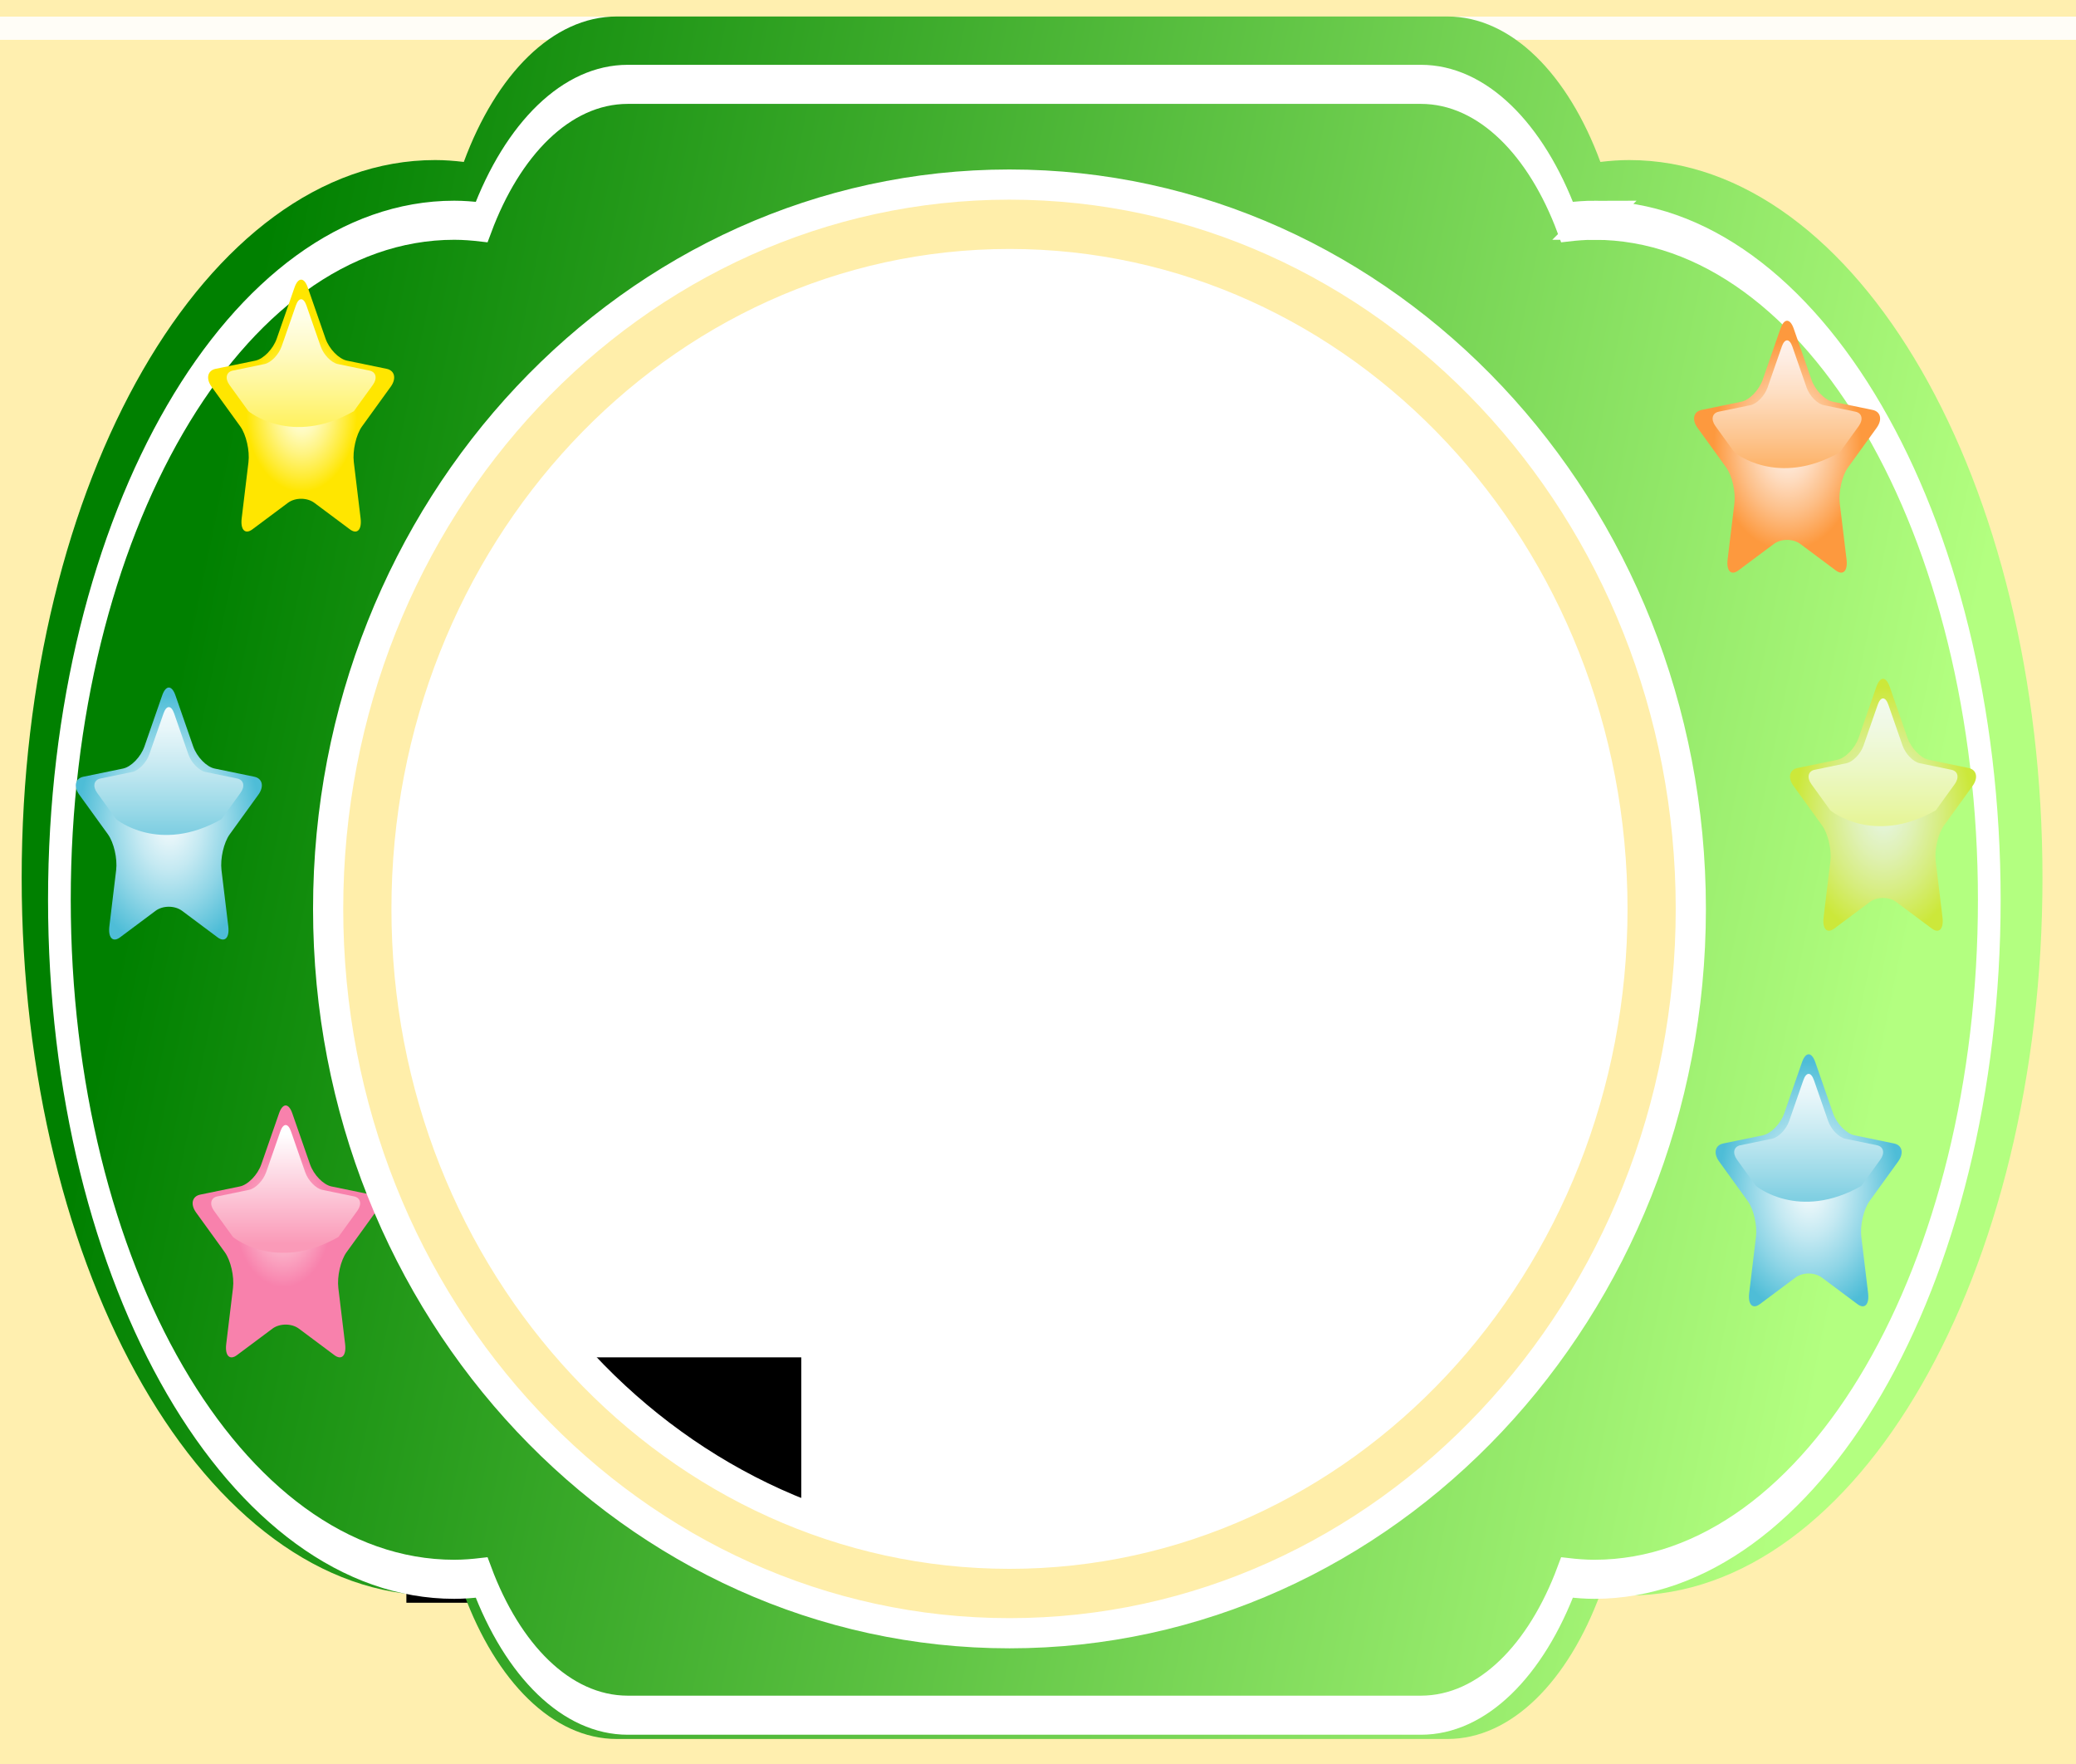 <?xml version="1.0" encoding="UTF-8" standalone="no"?>
<!-- Generator: Adobe Illustrator 12.0.0, SVG Export Plug-In . SVG Version: 6.00 Build 51448)  -->

<svg
   xmlns:i="http://ns.adobe.com/AdobeIllustrator/10.0/"
   xmlns:a="http://ns.adobe.com/AdobeSVGViewerExtensions/3.0/"
   xmlns:dc="http://purl.org/dc/elements/1.1/"
   xmlns:cc="http://creativecommons.org/ns#"
   xmlns:rdf="http://www.w3.org/1999/02/22-rdf-syntax-ns#"
   xmlns:svg="http://www.w3.org/2000/svg"
   xmlns="http://www.w3.org/2000/svg"
   xmlns:xlink="http://www.w3.org/1999/xlink"
   xmlns:sodipodi="http://sodipodi.sourceforge.net/DTD/sodipodi-0.dtd"
   xmlns:inkscape="http://www.inkscape.org/namespaces/inkscape"
   version="1.1"
   id="圖層_1"
   width="1487.297"
   height="1263.451"
   viewBox="0 0 1487.297 1263.451"
   overflow="visible"
   enable-background="new 0 0 1487.297 1263.451"
   xml:space="preserve"
   inkscape:version="0.92.4 (5da689c313, 2019-01-14)"
   sodipodi:docname="相框-35a.svg"><defs
   id="defs4680"><inkscape:perspective
   sodipodi:type="inkscape:persp3d"
   inkscape:vp_x="0 : 631.72552 : 1"
   inkscape:vp_y="0 : 1000 : 0"
   inkscape:vp_z="1487.297 : 631.72552 : 1"
   inkscape:persp3d-origin="743.6485 : 421.15035 : 1"
   id="perspective4684" />
	<radialGradient
   gradientUnits="userSpaceOnUse"
   r="58.262"
   cy="414.561"
   cx="458.915"
   id="XMLID_175_">
		<stop
   id="stop4492"
   style="stop-color:#EEB3D0"
   offset="0" />
		<stop
   id="stop4494"
   style="stop-color:#DB648B"
   offset="1" />
	</radialGradient>
	
	
	<linearGradient
   y2="455.429"
   x2="409.416"
   y1="455.429"
   x1="399.005"
   gradientUnits="userSpaceOnUse"
   id="XMLID_176_">
		<stop
   id="stop4503"
   style="stop-color:#F2F2A7"
   offset="0" />
		<stop
   id="stop4505"
   style="stop-color:#E9E83A"
   offset="1" />
	</linearGradient>
	
	<linearGradient
   y2="453.429"
   x2="423.416"
   y1="453.429"
   x1="413.005"
   gradientUnits="userSpaceOnUse"
   id="XMLID_177_">
		<stop
   id="stop4510"
   style="stop-color:#F2F2A7"
   offset="0" />
		<stop
   id="stop4512"
   style="stop-color:#E9E83A"
   offset="1" />
	</linearGradient>
	
	<linearGradient
   y2="454.929"
   x2="434.416"
   y1="454.929"
   x1="424.005"
   gradientUnits="userSpaceOnUse"
   id="XMLID_178_">
		<stop
   id="stop4517"
   style="stop-color:#F2F2A7"
   offset="0" />
		<stop
   id="stop4519"
   style="stop-color:#E9E83A"
   offset="1" />
	</linearGradient>
	
	
		<linearGradient
   gradientTransform="matrix(0.615,-0.789,0.789,0.615,-245.895,529.819)"
   y2="457.519"
   x2="477.644"
   y1="457.519"
   x1="467.233"
   gradientUnits="userSpaceOnUse"
   id="XMLID_179_">
		<stop
   id="stop4524"
   style="stop-color:#F2F2A7"
   offset="0" />
		<stop
   id="stop4526"
   style="stop-color:#E9E83A"
   offset="1" />
	</linearGradient>
	
	
		<linearGradient
   gradientTransform="matrix(0.961,-0.276,0.276,0.961,-129.498,129.743)"
   y2="438.859"
   x2="442.614"
   y1="438.859"
   x1="436.366"
   gradientUnits="userSpaceOnUse"
   id="XMLID_180_">
		<stop
   id="stop4531"
   style="stop-color:#F2F2A7"
   offset="0" />
		<stop
   id="stop4533"
   style="stop-color:#E9E83A"
   offset="1" />
	</linearGradient>
	
	
		<linearGradient
   gradientTransform="matrix(0.961,-0.276,0.276,0.961,-129.498,129.743)"
   y2="477.628"
   x2="483.516"
   y1="477.628"
   x1="477.268"
   gradientUnits="userSpaceOnUse"
   id="XMLID_181_">
		<stop
   id="stop4538"
   style="stop-color:#F2F2A7"
   offset="0" />
		<stop
   id="stop4540"
   style="stop-color:#E9E83A"
   offset="1" />
	</linearGradient>
	
	<linearGradient
   y2="441.759"
   x2="429.663"
   y1="441.759"
   x1="415.084"
   gradientUnits="userSpaceOnUse"
   id="XMLID_182_">
		<stop
   id="stop4545"
   style="stop-color:#F2F2A7"
   offset="0" />
		<stop
   id="stop4547"
   style="stop-color:#E9E83A"
   offset="1" />
	</linearGradient>
	
	
		<linearGradient
   gradientTransform="matrix(0.895,-0.447,0.447,0.895,-189.855,244.864)"
   y2="449.125"
   x2="451.399"
   y1="449.125"
   x1="440.988"
   gradientUnits="userSpaceOnUse"
   id="XMLID_183_">
		<stop
   id="stop4552"
   style="stop-color:#F2F2A7"
   offset="0" />
		<stop
   id="stop4554"
   style="stop-color:#E9E83A"
   offset="1" />
	</linearGradient>
	
	
	
	
<linearGradient
   inkscape:collect="always"
   xlink:href="#XMLID_183_"
   id="linearGradient4727"
   gradientUnits="userSpaceOnUse"
   gradientTransform="matrix(0.895,-0.447,0.447,0.895,-189.855,244.864)"
   x1="440.988"
   y1="449.125"
   x2="451.399"
   y2="449.125" /><linearGradient
   inkscape:collect="always"
   xlink:href="#XMLID_182_"
   id="linearGradient4730"
   gradientUnits="userSpaceOnUse"
   x1="415.084"
   y1="441.759"
   x2="429.663"
   y2="441.759" /><linearGradient
   inkscape:collect="always"
   xlink:href="#XMLID_181_"
   id="linearGradient4733"
   gradientUnits="userSpaceOnUse"
   gradientTransform="matrix(0.961,-0.276,0.276,0.961,-129.498,129.743)"
   x1="477.268"
   y1="477.628"
   x2="483.516"
   y2="477.628" /><linearGradient
   inkscape:collect="always"
   xlink:href="#XMLID_180_"
   id="linearGradient4736"
   gradientUnits="userSpaceOnUse"
   gradientTransform="matrix(0.961,-0.276,0.276,0.961,-129.498,129.743)"
   x1="436.366"
   y1="438.859"
   x2="442.614"
   y2="438.859" /><linearGradient
   inkscape:collect="always"
   xlink:href="#XMLID_179_"
   id="linearGradient4739"
   gradientUnits="userSpaceOnUse"
   gradientTransform="matrix(0.615,-0.789,0.789,0.615,-245.895,529.819)"
   x1="467.233"
   y1="457.519"
   x2="477.644"
   y2="457.519" /><linearGradient
   inkscape:collect="always"
   xlink:href="#XMLID_178_"
   id="linearGradient4742"
   gradientUnits="userSpaceOnUse"
   x1="424.005"
   y1="454.929"
   x2="434.416"
   y2="454.929" /><linearGradient
   inkscape:collect="always"
   xlink:href="#XMLID_177_"
   id="linearGradient4745"
   gradientUnits="userSpaceOnUse"
   x1="413.005"
   y1="453.429"
   x2="423.416"
   y2="453.429" /><linearGradient
   inkscape:collect="always"
   xlink:href="#XMLID_176_"
   id="linearGradient4748"
   gradientUnits="userSpaceOnUse"
   x1="399.005"
   y1="455.429"
   x2="409.416"
   y2="455.429" /><radialGradient
   inkscape:collect="always"
   xlink:href="#XMLID_175_"
   id="radialGradient4753"
   gradientUnits="userSpaceOnUse"
   cx="458.915"
   cy="414.561"
   r="58.262" />
	
		
	
	
	
	
	
		
<inkscape:perspective
   id="perspective3299"
   inkscape:persp3d-origin="0.5 : 0.33333333 : 1"
   inkscape:vp_z="1 : 0.5 : 1"
   inkscape:vp_y="0 : 1000 : 0"
   inkscape:vp_x="0 : 0.5 : 1"
   sodipodi:type="inkscape:persp3d" /><clipPath
   clipPathUnits="userSpaceOnUse"
   id="clipPath4167"><path
     sodipodi:type="arc"
     style="fill:none;stroke:#ffffff;stroke-width:2;stroke-miterlimit:4;stroke-opacity:1;stroke-dasharray:none;stroke-dashoffset:0"
     id="path4170"
     sodipodi:cx="-462.90259"
     sodipodi:cy="698.66559"
     sodipodi:rx="290.14468"
     sodipodi:ry="285.715"
     d="m -172.758,698.666 a 290.145,285.715 0 1 1 -580.289,0 290.145,285.715 0 1 1 580.289,0 z"
     transform="matrix(0.886,0,0,0.886,2554.05,-108.537)" /></clipPath><inkscape:perspective
   id="perspective4025"
   inkscape:persp3d-origin="0.5 : 0.33333333 : 1"
   inkscape:vp_z="1 : 0.5 : 1"
   inkscape:vp_y="0 : 1000 : 0"
   inkscape:vp_x="0 : 0.5 : 1"
   sodipodi:type="inkscape:persp3d" /><inkscape:perspective
   id="perspective4075"
   inkscape:persp3d-origin="0.5 : 0.33333333 : 1"
   inkscape:vp_z="1 : 0.5 : 1"
   inkscape:vp_y="0 : 1000 : 0"
   inkscape:vp_x="0 : 0.5 : 1"
   sodipodi:type="inkscape:persp3d" /><inkscape:perspective
   id="perspective4117"
   inkscape:persp3d-origin="0.5 : 0.33333333 : 1"
   inkscape:vp_z="1 : 0.5 : 1"
   inkscape:vp_y="0 : 1000 : 0"
   inkscape:vp_x="0 : 0.5 : 1"
   sodipodi:type="inkscape:persp3d" /><inkscape:perspective
   id="perspective4145"
   inkscape:persp3d-origin="0.5 : 0.33333333 : 1"
   inkscape:vp_z="1 : 0.5 : 1"
   inkscape:vp_y="0 : 1000 : 0"
   inkscape:vp_x="0 : 0.5 : 1"
   sodipodi:type="inkscape:persp3d" /><inkscape:perspective
   id="perspective2986"
   inkscape:persp3d-origin="0.5 : 0.33333333 : 1"
   inkscape:vp_z="1 : 0.5 : 1"
   inkscape:vp_y="0 : 1000 : 0"
   inkscape:vp_x="0 : 0.5 : 1"
   sodipodi:type="inkscape:persp3d" /><radialGradient
   inkscape:collect="always"
   xlink:href="#XMLID_9_"
   id="radialGradient4894"
   gradientUnits="userSpaceOnUse"
   gradientTransform="matrix(3.158,0,0,3.439,-445.82,-100.867)"
   cx="271.324"
   cy="53.248"
   fx="271.324"
   fy="53.248"
   r="17.251" /><radialGradient
   id="XMLID_9_"
   cx="271.324"
   cy="53.248"
   r="17.251"
   fx="271.324"
   fy="53.248"
   gradientTransform="matrix(3.158,0,0,3.439,-445.82,-100.867)"
   gradientUnits="userSpaceOnUse"><stop
     offset="0.006"
     style="stop-color:#F2FAFC"
     id="stop4289" /><stop
     offset="0.089"
     style="stop-color:#E5F5F9"
     id="stop4291-1" /><stop
     offset="0.243"
     style="stop-color:#C4E9F2"
     id="stop4293-7" /><stop
     offset="0.45"
     style="stop-color:#8ED5E6"
     id="stop4295" /><stop
     offset="0.668"
     style="stop-color:#4EBDD7"
     id="stop4297" /><a:midPointStop
     offset="0.006"
     style="stop-color:#F2FAFC" /><a:midPointStop
     offset="0.573"
     style="stop-color:#F2FAFC" /><a:midPointStop
     offset="0.668"
     style="stop-color:#4EBDD7" /></radialGradient><linearGradient
   inkscape:collect="always"
   xlink:href="#XMLID_10_"
   id="linearGradient4896"
   gradientUnits="userSpaceOnUse"
   x1="410.784"
   y1="46.738"
   x2="410.784"
   y2="84.822" /><linearGradient
   id="XMLID_10_"
   gradientUnits="userSpaceOnUse"
   x1="410.784"
   y1="46.738"
   x2="410.784"
   y2="84.822"><stop
     offset="0.006"
     style="stop-color:#F2FAFC"
     id="stop4302" /><stop
     offset="0.168"
     style="stop-color:#E7F6F9"
     id="stop4304" /><stop
     offset="0.457"
     style="stop-color:#C8EAF2"
     id="stop4306" /><stop
     offset="0.837"
     style="stop-color:#97D8E7"
     id="stop4308" /><stop
     offset="1"
     style="stop-color:#80CFE2"
     id="stop4310" /><a:midPointStop
     offset="0.006"
     style="stop-color:#F2FAFC" /><a:midPointStop
     offset="0.58"
     style="stop-color:#F2FAFC" /><a:midPointStop
     offset="1"
     style="stop-color:#80CFE2" /></linearGradient><radialGradient
   inkscape:collect="always"
   xlink:href="#XMLID_9_"
   id="radialGradient4842"
   gradientUnits="userSpaceOnUse"
   gradientTransform="matrix(3.158,0,0,3.439,-445.82,-100.867)"
   cx="271.324"
   cy="53.248"
   fx="271.324"
   fy="53.248"
   r="17.251" /><radialGradient
   id="radialGradient3007"
   cx="271.324"
   cy="53.248"
   r="17.251"
   fx="271.324"
   fy="53.248"
   gradientTransform="matrix(3.158,0,0,3.439,-445.82,-100.867)"
   gradientUnits="userSpaceOnUse"><stop
     offset="0.006"
     style="stop-color:#F2FAFC"
     id="stop3009" /><stop
     offset="0.089"
     style="stop-color:#E5F5F9"
     id="stop3011" /><stop
     offset="0.243"
     style="stop-color:#C4E9F2"
     id="stop3013" /><stop
     offset="0.45"
     style="stop-color:#8ED5E6"
     id="stop3015" /><stop
     offset="0.668"
     style="stop-color:#4EBDD7"
     id="stop3017" /><a:midPointStop
     offset="0.006"
     style="stop-color:#F2FAFC" /><a:midPointStop
     offset="0.573"
     style="stop-color:#F2FAFC" /><a:midPointStop
     offset="0.668"
     style="stop-color:#4EBDD7" /></radialGradient><linearGradient
   inkscape:collect="always"
   xlink:href="#XMLID_10_"
   id="linearGradient4844"
   gradientUnits="userSpaceOnUse"
   x1="410.784"
   y1="46.738"
   x2="410.784"
   y2="84.822" /><linearGradient
   id="linearGradient3020"
   gradientUnits="userSpaceOnUse"
   x1="410.784"
   y1="46.738"
   x2="410.784"
   y2="84.822"><stop
     offset="0.006"
     style="stop-color:#F2FAFC"
     id="stop3022-4" /><stop
     offset="0.168"
     style="stop-color:#E7F6F9"
     id="stop3024" /><stop
     offset="0.457"
     style="stop-color:#C8EAF2"
     id="stop3026" /><stop
     offset="0.837"
     style="stop-color:#97D8E7"
     id="stop3028" /><stop
     offset="1"
     style="stop-color:#80CFE2"
     id="stop3030" /><a:midPointStop
     offset="0.006"
     style="stop-color:#F2FAFC" /><a:midPointStop
     offset="0.58"
     style="stop-color:#F2FAFC" /><a:midPointStop
     offset="1"
     style="stop-color:#80CFE2" /></linearGradient><radialGradient
   inkscape:collect="always"
   xlink:href="#XMLID_7_"
   id="radialGradient4846"
   gradientUnits="userSpaceOnUse"
   gradientTransform="matrix(3.158,0,0,3.439,-445.82,-100.867)"
   cx="241.075"
   cy="43.421"
   fx="241.075"
   fy="43.421"
   r="16.86" /><radialGradient
   id="XMLID_7_"
   cx="241.075"
   cy="43.421"
   r="16.86"
   fx="241.075"
   fy="43.421"
   gradientTransform="matrix(3.158,0,0,3.439,-445.82,-100.867)"
   gradientUnits="userSpaceOnUse"><stop
     offset="0.006"
     style="stop-color:#E6F5E1"
     id="stop4263-0" /><stop
     offset="0.088"
     style="stop-color:#E4F4D4"
     id="stop4265-9" /><stop
     offset="0.24"
     style="stop-color:#DFF1B3"
     id="stop4267" /><stop
     offset="0.444"
     style="stop-color:#D6ED7D"
     id="stop4269" /><stop
     offset="0.668"
     style="stop-color:#CCE83A"
     id="stop4271" /><a:midPointStop
     offset="0.006"
     style="stop-color:#E6F5E1" /><a:midPointStop
     offset="0.573"
     style="stop-color:#E6F5E1" /><a:midPointStop
     offset="0.668"
     style="stop-color:#CCE83A" /></radialGradient><linearGradient
   inkscape:collect="always"
   xlink:href="#XMLID_8_"
   id="linearGradient4848"
   gradientUnits="userSpaceOnUse"
   x1="315.265"
   y1="13.624"
   x2="315.265"
   y2="51.707" /><linearGradient
   id="XMLID_8_"
   gradientUnits="userSpaceOnUse"
   x1="315.265"
   y1="13.624"
   x2="315.265"
   y2="51.707"><stop
     offset="0.006"
     style="stop-color:#F2FAEF"
     id="stop4276" /><stop
     offset="0.206"
     style="stop-color:#F0F9E4"
     id="stop4278" /><stop
     offset="0.564"
     style="stop-color:#ECF8C5"
     id="stop4280" /><stop
     offset="1"
     style="stop-color:#E6F598"
     id="stop4282" /><a:midPointStop
     offset="0.006"
     style="stop-color:#F2FAEF" /><a:midPointStop
     offset="0.58"
     style="stop-color:#F2FAEF" /><a:midPointStop
     offset="1"
     style="stop-color:#E6F598" /></linearGradient><radialGradient
   inkscape:collect="always"
   xlink:href="#XMLID_5_-4"
   id="radialGradient4850"
   gradientUnits="userSpaceOnUse"
   gradientTransform="matrix(3.158,0,0,3.439,-445.82,-100.867)"
   cx="209.175"
   cy="50.179"
   fx="209.175"
   fy="50.179"
   r="14.114" /><radialGradient
   id="XMLID_5_-4"
   cx="209.175"
   cy="50.179"
   r="14.114"
   fx="209.175"
   fy="50.179"
   gradientTransform="matrix(3.158,0,0,3.439,-445.82,-100.867)"
   gradientUnits="userSpaceOnUse"><stop
     offset="0.006"
     style="stop-color:#FEF2EC"
     id="stop4233" /><stop
     offset="0.086"
     style="stop-color:#FEECDF"
     id="stop4235-8" /><stop
     offset="0.232"
     style="stop-color:#FEDBBE"
     id="stop4237-8" /><stop
     offset="0.429"
     style="stop-color:#FDBF88"
     id="stop4239" /><stop
     offset="0.667"
     style="stop-color:#FD993E"
     id="stop4241" /><stop
     offset="0.668"
     style="stop-color:#FD993E"
     id="stop4243" /><a:midPointStop
     offset="0.006"
     style="stop-color:#FEF2EC" /><a:midPointStop
     offset="0.573"
     style="stop-color:#FEF2EC" /><a:midPointStop
     offset="0.668"
     style="stop-color:#FD993E" /></radialGradient><linearGradient
   inkscape:collect="always"
   xlink:href="#XMLID_6_"
   id="linearGradient4852"
   gradientUnits="userSpaceOnUse"
   x1="214.535"
   y1="39.558"
   x2="214.535"
   y2="77.642" /><linearGradient
   id="XMLID_6_"
   gradientUnits="userSpaceOnUse"
   x1="214.535"
   y1="39.558"
   x2="214.535"
   y2="77.642"><stop
     offset="0.006"
     style="stop-color:#FEF2EC"
     id="stop4248" /><stop
     offset="0.154"
     style="stop-color:#FEECE1"
     id="stop4250" /><stop
     offset="0.418"
     style="stop-color:#FEDEC2"
     id="stop4252" /><stop
     offset="0.764"
     style="stop-color:#FDC691"
     id="stop4254" /><stop
     offset="1"
     style="stop-color:#FDB46C"
     id="stop4256-2" /><a:midPointStop
     offset="0.006"
     style="stop-color:#FEF2EC" /><a:midPointStop
     offset="0.58"
     style="stop-color:#FEF2EC" /><a:midPointStop
     offset="1"
     style="stop-color:#FDB46C" /></linearGradient><radialGradient
   inkscape:collect="always"
   xlink:href="#XMLID_3_-4"
   id="radialGradient4854"
   gradientUnits="userSpaceOnUse"
   gradientTransform="matrix(3.158,0,0,3.439,-445.82,-100.867)"
   cx="182.225"
   cy="41.333"
   fx="182.225"
   fy="41.333"
   r="10.587" /><radialGradient
   id="XMLID_3_-4"
   cx="182.225"
   cy="41.333"
   r="10.587"
   fx="182.225"
   fy="41.333"
   gradientTransform="matrix(3.158,0,0,3.439,-445.82,-100.867)"
   gradientUnits="userSpaceOnUse"><stop
     offset="0.006"
     style="stop-color:#FFFFE6"
     id="stop4203" /><stop
     offset="0.07"
     style="stop-color:#FFFED9"
     id="stop4205" /><stop
     offset="0.187"
     style="stop-color:#FFFAB8"
     id="stop4207-5" /><stop
     offset="0.345"
     style="stop-color:#FFF482"
     id="stop4209-5" /><stop
     offset="0.534"
     style="stop-color:#FFEC38"
     id="stop4211" /><stop
     offset="0.668"
     style="stop-color:#FFE600"
     id="stop4213" /><a:midPointStop
     offset="0.006"
     style="stop-color:#FFFFE6" /><a:midPointStop
     offset="0.573"
     style="stop-color:#FFFFE6" /><a:midPointStop
     offset="0.668"
     style="stop-color:#FFE600" /></radialGradient><linearGradient
   inkscape:collect="always"
   xlink:href="#XMLID_4_-1"
   id="linearGradient4856"
   gradientUnits="userSpaceOnUse"
   x1="129.436"
   y1="6.442"
   x2="129.436"
   y2="44.527" /><linearGradient
   id="XMLID_4_-1"
   gradientUnits="userSpaceOnUse"
   x1="129.436"
   y1="6.442"
   x2="129.436"
   y2="44.527"><stop
     offset="0.006"
     style="stop-color:#FFFFF2"
     id="stop4218" /><stop
     offset="0.142"
     style="stop-color:#FFFEE7"
     id="stop4220" /><stop
     offset="0.384"
     style="stop-color:#FFFBC8"
     id="stop4222" /><stop
     offset="0.701"
     style="stop-color:#FFF797"
     id="stop4224" /><stop
     offset="1"
     style="stop-color:#FFF263"
     id="stop4226" /><a:midPointStop
     offset="0.006"
     style="stop-color:#FFFFF2" /><a:midPointStop
     offset="0.58"
     style="stop-color:#FFFFF2" /><a:midPointStop
     offset="1"
     style="stop-color:#FFF263" /></linearGradient><radialGradient
   inkscape:collect="always"
   xlink:href="#XMLID_1_"
   id="radialGradient4858"
   gradientUnits="userSpaceOnUse"
   gradientTransform="matrix(3.158,0,0,3.439,-445.82,-100.867)"
   cx="152.719"
   cy="46.627"
   fx="152.719"
   fy="46.627"
   r="6.072" /><radialGradient
   id="XMLID_1_"
   cx="152.719"
   cy="46.627"
   r="6.072"
   fx="152.719"
   fy="46.627"
   gradientTransform="matrix(3.158,0,0,3.439,-445.82,-100.867)"
   gradientUnits="userSpaceOnUse"><stop
     offset="0.006"
     style="stop-color:#FDD9E0"
     id="stop4187" /><stop
     offset="1"
     style="stop-color:#F881AC"
     id="stop4189" /><a:midPointStop
     offset="0.006"
     style="stop-color:#FDD9E0" /><a:midPointStop
     offset="0.5"
     style="stop-color:#FDD9E0" /><a:midPointStop
     offset="1"
     style="stop-color:#F881AC" /></radialGradient><linearGradient
   inkscape:collect="always"
   xlink:href="#XMLID_2_"
   id="linearGradient4860"
   gradientUnits="userSpaceOnUse"
   x1="37.391"
   y1="32.984"
   x2="37.391"
   y2="66.906" /><linearGradient
   id="XMLID_2_"
   gradientUnits="userSpaceOnUse"
   x1="37.391"
   y1="32.984"
   x2="37.391"
   y2="66.906"><stop
     offset="0"
     style="stop-color:#FFFFFF"
     id="stop4194" /><stop
     offset="1"
     style="stop-color:#FA9AB8"
     id="stop4196" /><a:midPointStop
     offset="0"
     style="stop-color:#FFFFFF" /><a:midPointStop
     offset="0.5"
     style="stop-color:#FFFFFF" /><a:midPointStop
     offset="1"
     style="stop-color:#FA9AB8" /></linearGradient><filter
   color-interpolation-filters="sRGB"
   inkscape:collect="always"
   id="filter4034"><feGaussianBlur
     inkscape:collect="always"
     stdDeviation="2.839"
     id="feGaussianBlur4036" /></filter><linearGradient
   inkscape:collect="always"
   xlink:href="#linearGradient4014"
   id="linearGradient4020"
   x1="26.964"
   y1="26.026"
   x2="224.913"
   y2="96.674"
   gradientUnits="userSpaceOnUse" /><linearGradient
   inkscape:collect="always"
   id="linearGradient4014"><stop
     style="stop-color:#008000;stop-opacity:1"
     offset="0"
     id="stop4016" /><stop
     style="stop-color:#b3ff80;stop-opacity:1"
     offset="1"
     id="stop4018" /></linearGradient><linearGradient
   inkscape:collect="always"
   xlink:href="#linearGradient4014"
   id="linearGradient3089"
   x1="26.964"
   y1="26.026"
   x2="224.913"
   y2="96.674"
   gradientUnits="userSpaceOnUse" /><linearGradient
   y2="96.674"
   x2="224.913"
   y1="26.026"
   x1="26.964"
   gradientUnits="userSpaceOnUse"
   id="linearGradient3189"
   xlink:href="#linearGradient4014"
   inkscape:collect="always" /><linearGradient
   inkscape:collect="always"
   xlink:href="#linearGradient4014"
   id="linearGradient3454"
   gradientUnits="userSpaceOnUse"
   x1="26.964"
   y1="26.026"
   x2="224.913"
   y2="96.674"
   gradientTransform="matrix(5.739,0,0,9.961,15.538,11.826)" /><filter
   color-interpolation-filters="sRGB"
   inkscape:collect="always"
   id="filter4898-1"><feGaussianBlur
     inkscape:collect="always"
     stdDeviation="8.662"
     id="feGaussianBlur4900-7" /></filter><filter
   inkscape:collect="always"
   id="filter4408"><feGaussianBlur
     inkscape:collect="always"
     stdDeviation="13.744"
     id="feGaussianBlur4410" /></filter></defs><sodipodi:namedview
   pagecolor="#ffffff"
   bordercolor="#666666"
   borderopacity="1"
   objecttolerance="10"
   gridtolerance="10"
   guidetolerance="10"
   inkscape:pageopacity="0"
   inkscape:pageshadow="2"
   inkscape:window-width="1920"
   inkscape:window-height="1001"
   id="namedview4678"
   showgrid="false"
   inkscape:zoom="0.36088797"
   inkscape:cx="145.97876"
   inkscape:cy="627.99971"
   inkscape:window-x="-9"
   inkscape:window-y="-9"
   inkscape:window-maximized="1"
   inkscape:current-layer="圖層_1" />
<linearGradient
   id="XMLID_208_"
   gradientUnits="userSpaceOnUse"
   x1="531.877"
   y1="466.752"
   x2="538.125"
   y2="466.752"
   gradientTransform="matrix(0.961 -0.276 0.276 0.961 -129.498 129.743)">
	<stop
   offset="0"
   style="stop-color:#F2F2A7"
   id="stop2818" />
	<stop
   offset="1"
   style="stop-color:#E9E83A"
   id="stop2820" />
</linearGradient>

<radialGradient
   id="XMLID_209_"
   cx="496.524"
   cy="288.06"
   r="77.974"
   gradientUnits="userSpaceOnUse">
	<stop
   offset="0"
   style="stop-color:#CCACD0"
   id="stop2825" />
	<stop
   offset="1"
   style="stop-color:#9C4394"
   id="stop2827" />
</radialGradient>

<radialGradient
   id="XMLID_210_"
   cx="448.117"
   cy="255.869"
   r="76.055"
   gradientUnits="userSpaceOnUse">
	<stop
   offset="0"
   style="stop-color:#CCACD0"
   id="stop2832" />
	<stop
   offset="1"
   style="stop-color:#9C4394"
   id="stop2834" />
</radialGradient>









































<radialGradient
   id="XMLID_211_"
   cx="824.507"
   cy="892.356"
   r="175.228"
   gradientUnits="userSpaceOnUse"
   gradientTransform="matrix(4.109,0,0,4.109,-2863.532,-3202.965)">
	<stop
   offset="0"
   style="stop-color:#E8F4F5"
   id="stop2881" />
	<stop
   offset="1"
   style="stop-color:#9675B2"
   id="stop2883" />
</radialGradient>


















<radialGradient
   id="XMLID_3_"
   cx="1253.441"
   cy="273.813"
   r="239.705"
   gradientTransform="matrix(0.907 -0.42 0.42 0.907 -5.944 532.356)"
   gradientUnits="userSpaceOnUse">
	<stop
   offset="0"
   style="stop-color:#EEB3D0"
   id="stop3020" />
	<stop
   offset="1"
   style="stop-color:#DB648B"
   id="stop3022" />
</radialGradient>


<radialGradient
   id="XMLID_4_"
   cx="1330.088"
   cy="90.612"
   r="51.958"
   gradientTransform="matrix(0.84 0.543 -0.543 0.84 330.935 -596.519)"
   gradientUnits="userSpaceOnUse">
	<stop
   offset="0"
   style="stop-color:#CCACD0"
   id="stop3029" />
	<stop
   offset="1"
   style="stop-color:#9C4394"
   id="stop3031" />
</radialGradient>


<radialGradient
   id="XMLID_5_"
   cx="1275.136"
   cy="333.333"
   r="51.957"
   gradientTransform="matrix(0.973 -0.23 0.23 0.973 -38.879 155.929)"
   gradientUnits="userSpaceOnUse">
	<stop
   offset="0"
   style="stop-color:#CCACD0"
   id="stop3038" />
	<stop
   offset="1"
   style="stop-color:#9C4394"
   id="stop3040" />
</radialGradient>



<linearGradient
   id="XMLID_12_"
   gradientUnits="userSpaceOnUse"
   x1="1169.769"
   y1="129.176"
   x2="1203.953"
   y2="129.176"
   gradientTransform="matrix(0.989 0.151 -0.151 0.989 55.426 -135.408)">
	<stop
   offset="0"
   style="stop-color:#F2F2A7"
   id="stop3091" />
	<stop
   offset="1"
   style="stop-color:#E9E83A"
   id="stop3093" />
</linearGradient>

<radialGradient
   id="XMLID_13_"
   cx="1316.053"
   cy="281.098"
   r="76.873"
   gradientTransform="matrix(0.98 0.201 -0.201 0.98 89.653 -251.202)"
   gradientUnits="userSpaceOnUse">
	<stop
   offset="0"
   style="stop-color:#CCACD0"
   id="stop3098" />
	<stop
   offset="1"
   style="stop-color:#9C4394"
   id="stop3100" />
</radialGradient>


<linearGradient
   id="XMLID_14_"
   gradientUnits="userSpaceOnUse"
   x1="1126.489"
   y1="255.798"
   x2="1160.671"
   y2="255.798"
   gradientTransform="matrix(0.794 -0.608 0.608 0.794 25.747 701.976)">
	<stop
   offset="0"
   style="stop-color:#F2F2A7"
   id="stop3107" />
	<stop
   offset="1"
   style="stop-color:#E9E83A"
   id="stop3109" />
</linearGradient>


<linearGradient
   id="XMLID_15_"
   gradientUnits="userSpaceOnUse"
   x1="1083.388"
   y1="264.038"
   x2="1242.899"
   y2="264.038"
   gradientTransform="matrix(0.976 -0.218 0.218 0.976 -23.517 277.911)">
	<stop
   offset="0"
   style="stop-color:#F2F2A7"
   id="stop3116" />
	<stop
   offset="1"
   style="stop-color:#E9E83A"
   id="stop3118" />
</linearGradient>




<linearGradient
   id="XMLID_34_"
   gradientUnits="userSpaceOnUse"
   x1="1134.42"
   y1="397.319"
   x2="1200.706"
   y2="397.319">
	<stop
   offset="0"
   style="stop-color:#F2F2A7"
   id="stop3255" />
	<stop
   offset="1"
   style="stop-color:#E9E83A"
   id="stop3257" />
</linearGradient>


<radialGradient
   id="XMLID_35_"
   cx="1363.797"
   cy="471.147"
   r="55.348"
   gradientTransform="matrix(-0.723 -2.000000e-004 2.000000e-004 0.826 2288.373 16.516)"
   gradientUnits="userSpaceOnUse">
	<stop
   offset="0"
   style="stop-color:#CCACD0"
   id="stop3264" />
	<stop
   offset="1"
   style="stop-color:#9C4394"
   id="stop3266" />
</radialGradient>


<radialGradient
   id="XMLID_36_"
   cx="1345.42"
   cy="385.671"
   r="25.409"
   gradientUnits="userSpaceOnUse">
	<stop
   offset="0"
   style="stop-color:#CCACD0"
   id="stop3273" />
	<stop
   offset="1"
   style="stop-color:#9C4394"
   id="stop3275" />
</radialGradient>

<radialGradient
   id="XMLID_37_"
   cx="1361.92"
   cy="422.671"
   r="12.5"
   gradientUnits="userSpaceOnUse">
	<stop
   offset="0"
   style="stop-color:#CCACD0"
   id="stop3280" />
	<stop
   offset="1"
   style="stop-color:#9C4394"
   id="stop3282" />
</radialGradient>

<linearGradient
   id="XMLID_38_"
   gradientUnits="userSpaceOnUse"
   x1="1194.42"
   y1="389.671"
   x2="1232.42"
   y2="389.671">
	<stop
   offset="0"
   style="stop-color:#F2F2A7"
   id="stop3287" />
	<stop
   offset="1"
   style="stop-color:#E9E83A"
   id="stop3289" />
</linearGradient>









<linearGradient
   id="XMLID_43_"
   gradientUnits="userSpaceOnUse"
   x1="1235.245"
   y1="418.102"
   x2="1260.244"
   y2="418.102"
   gradientTransform="matrix(-0.988 -0.156 -0.156 0.988 2529.524 198.608)">
	<stop
   offset="0"
   style="stop-color:#F2F2A7"
   id="stop3360" />
	<stop
   offset="1"
   style="stop-color:#E9E83A"
   id="stop3362" />
</linearGradient>

<radialGradient
   id="XMLID_44_"
   cx="71.258"
   cy="617.995"
   r="127.408"
   gradientTransform="matrix(0.862 0 0 0.961 131.384 18.199)"
   gradientUnits="userSpaceOnUse">
	<stop
   offset="0.006"
   style="stop-color:#ECC2DB"
   id="stop3367" />
	<stop
   offset="1"
   style="stop-color:#CE82B4"
   id="stop3369" />
</radialGradient>








<linearGradient
   id="XMLID_61_"
   gradientUnits="userSpaceOnUse"
   x1="1408.394"
   y1="1020.564"
   x2="1322.394"
   y2="882.564">
	<stop
   offset="0"
   style="stop-color:#F2F2A7"
   id="stop3508" />
	<stop
   offset="1"
   style="stop-color:#DC8121"
   id="stop3510" />
</linearGradient>






<radialGradient
   id="XMLID_62_"
   cx="1284.467"
   cy="702.009"
   r="103.886"
   gradientUnits="userSpaceOnUse">
	<stop
   offset="0.006"
   style="stop-color:#ECC2DB"
   id="stop3525" />
	<stop
   offset="1"
   style="stop-color:#CE82B4"
   id="stop3527" />
</radialGradient>


<radialGradient
   id="XMLID_63_"
   cx="1294.966"
   cy="727.925"
   r="74.811"
   gradientUnits="userSpaceOnUse">
	<stop
   offset="0"
   style="stop-color:#CCACD0"
   id="stop3534" />
	<stop
   offset="1"
   style="stop-color:#9C4394"
   id="stop3536" />
</radialGradient>












<linearGradient
   id="XMLID_64_"
   gradientUnits="userSpaceOnUse"
   x1="814.201"
   y1="688.286"
   x2="812.33"
   y2="724.449">
	<stop
   offset="0"
   style="stop-color:#BB811B"
   id="stop3563" />
	<stop
   offset="0.169"
   style="stop-color:#865324"
   id="stop3565" />
	<stop
   offset="0.348"
   style="stop-color:#BB811B"
   id="stop3567" />
	<stop
   offset="0.528"
   style="stop-color:#8A5624"
   id="stop3569" />
	<stop
   offset="0.697"
   style="stop-color:#BB811B"
   id="stop3571" />
	<stop
   offset="0.832"
   style="stop-color:#8F5B23"
   id="stop3573" />
	<stop
   offset="1"
   style="stop-color:#BB811B"
   id="stop3575" />
</linearGradient>

<linearGradient
   id="XMLID_65_"
   gradientUnits="userSpaceOnUse"
   x1="801.125"
   y1="529.02"
   x2="816.713"
   y2="659.33">
	<stop
   offset="0"
   style="stop-color:#F2F2A7"
   id="stop3580" />
	<stop
   offset="1"
   style="stop-color:#E9E83A"
   id="stop3582" />
</linearGradient>

<linearGradient
   id="XMLID_66_"
   gradientUnits="userSpaceOnUse"
   x1="664.807"
   y1="588.909"
   x2="680.541"
   y2="597.402">
	<stop
   offset="0"
   style="stop-color:#B7E0E7"
   id="stop3587" />
	<stop
   offset="1"
   style="stop-color:#4CB88F"
   id="stop3589" />
</linearGradient>


<linearGradient
   id="XMLID_67_"
   gradientUnits="userSpaceOnUse"
   x1="812.588"
   y1="524.504"
   x2="829.513"
   y2="533.64">
	<stop
   offset="0"
   style="stop-color:#B7E0E7"
   id="stop3596" />
	<stop
   offset="1"
   style="stop-color:#4CB88F"
   id="stop3598" />
</linearGradient>

<linearGradient
   id="XMLID_68_"
   gradientUnits="userSpaceOnUse"
   x1="928.871"
   y1="661.984"
   x2="945.795"
   y2="671.12">
	<stop
   offset="0"
   style="stop-color:#B7E0E7"
   id="stop3603" />
	<stop
   offset="1"
   style="stop-color:#4CB88F"
   id="stop3605" />
</linearGradient>

<linearGradient
   id="XMLID_69_"
   gradientUnits="userSpaceOnUse"
   x1="894.462"
   y1="708.446"
   x2="901.324"
   y2="712.15">
	<stop
   offset="0"
   style="stop-color:#B7E0E7"
   id="stop3610" />
	<stop
   offset="1"
   style="stop-color:#4CB88F"
   id="stop3612" />
</linearGradient>

<linearGradient
   id="XMLID_70_"
   gradientUnits="userSpaceOnUse"
   x1="904.439"
   y1="725.904"
   x2="911.301"
   y2="729.608">
	<stop
   offset="0"
   style="stop-color:#B7E0E7"
   id="stop3617" />
	<stop
   offset="1"
   style="stop-color:#4CB88F"
   id="stop3619" />
</linearGradient>

<linearGradient
   id="XMLID_71_"
   gradientUnits="userSpaceOnUse"
   x1="722.066"
   y1="716.24"
   x2="728.927"
   y2="719.944">
	<stop
   offset="0"
   style="stop-color:#B7E0E7"
   id="stop3624" />
	<stop
   offset="1"
   style="stop-color:#4CB88F"
   id="stop3626" />
</linearGradient>

<linearGradient
   id="XMLID_72_"
   gradientUnits="userSpaceOnUse"
   x1="757.281"
   y1="689.591"
   x2="762.427"
   y2="692.369">
	<stop
   offset="0"
   style="stop-color:#B7E0E7"
   id="stop3631" />
	<stop
   offset="1"
   style="stop-color:#4CB88F"
   id="stop3633" />
</linearGradient>

<linearGradient
   id="XMLID_73_"
   gradientUnits="userSpaceOnUse"
   x1="879.486"
   y1="725.754"
   x2="884.632"
   y2="728.532">
	<stop
   offset="0"
   style="stop-color:#B7E0E7"
   id="stop3638" />
	<stop
   offset="1"
   style="stop-color:#4CB88F"
   id="stop3640" />
</linearGradient>

<linearGradient
   id="XMLID_74_"
   gradientUnits="userSpaceOnUse"
   x1="680.72"
   y1="660.114"
   x2="697.644"
   y2="669.25">
	<stop
   offset="0"
   style="stop-color:#B7E0E7"
   id="stop3645" />
	<stop
   offset="1"
   style="stop-color:#4CB88F"
   id="stop3647" />
</linearGradient>

<radialGradient
   id="XMLID_75_"
   cx="736.98"
   cy="580.162"
   r="98.58"
   gradientUnits="userSpaceOnUse">
	<stop
   offset="0"
   style="stop-color:#66BB71"
   id="stop3652" />
	<stop
   offset="1"
   style="stop-color:#29A638"
   id="stop3654" />
</radialGradient>

<radialGradient
   id="XMLID_76_"
   cx="712.205"
   cy="570.487"
   r="18.033"
   gradientUnits="userSpaceOnUse">
	<stop
   offset="0"
   style="stop-color:#66BB71"
   id="stop3659" />
	<stop
   offset="1"
   style="stop-color:#29A638"
   id="stop3661" />
</radialGradient>



<radialGradient
   id="XMLID_77_"
   cx="784.565"
   cy="554.457"
   r="18.035"
   gradientUnits="userSpaceOnUse">
	<stop
   offset="0"
   style="stop-color:#66BB71"
   id="stop3670" />
	<stop
   offset="1"
   style="stop-color:#29A638"
   id="stop3672" />
</radialGradient>



<radialGradient
   id="XMLID_78_"
   cx="849.615"
   cy="585.15"
   r="93.68"
   gradientUnits="userSpaceOnUse">
	<stop
   offset="0"
   style="stop-color:#66BB71"
   id="stop3681" />
	<stop
   offset="1"
   style="stop-color:#29A638"
   id="stop3683" />
</radialGradient>

<radialGradient
   id="XMLID_79_"
   cx="840.17"
   cy="551.283"
   r="18.033"
   gradientUnits="userSpaceOnUse">
	<stop
   offset="0"
   style="stop-color:#66BB71"
   id="stop3688" />
	<stop
   offset="1"
   style="stop-color:#29A638"
   id="stop3690" />
</radialGradient>



<radialGradient
   id="XMLID_80_"
   cx="912.04"
   cy="569.381"
   r="18.031"
   gradientUnits="userSpaceOnUse">
	<stop
   offset="0"
   style="stop-color:#66BB71"
   id="stop3699" />
	<stop
   offset="1"
   style="stop-color:#29A638"
   id="stop3701" />
</radialGradient>



<radialGradient
   id="XMLID_81_"
   cx="775.655"
   cy="710.985"
   r="13.023"
   gradientTransform="matrix(1 -1.000000e-004 -1.000000e-004 1.053 0.401 -78.146)"
   gradientUnits="userSpaceOnUse">
	<stop
   offset="0"
   style="stop-color:#66BB71"
   id="stop3710" />
	<stop
   offset="1"
   style="stop-color:#29A638"
   id="stop3712" />
</radialGradient>

<radialGradient
   id="XMLID_82_"
   cx="851.389"
   cy="669.284"
   r="15.522"
   gradientUnits="userSpaceOnUse">
	<stop
   offset="0"
   style="stop-color:#66BB71"
   id="stop3717" />
	<stop
   offset="1"
   style="stop-color:#29A638"
   id="stop3719" />
</radialGradient>











<linearGradient
   id="XMLID_123_"
   gradientUnits="userSpaceOnUse"
   x1="680.198"
   y1="520.075"
   x2="691.176"
   y2="526.001">
	<stop
   offset="0"
   style="stop-color:#B7E0E7"
   id="stop4068" />
	<stop
   offset="1"
   style="stop-color:#4CB88F"
   id="stop4070" />
</linearGradient>

<linearGradient
   id="XMLID_124_"
   gradientUnits="userSpaceOnUse"
   x1="928.87"
   y1="526.062"
   x2="945.795"
   y2="535.199">
	<stop
   offset="0"
   style="stop-color:#B7E0E7"
   id="stop4075" />
	<stop
   offset="1"
   style="stop-color:#4CB88F"
   id="stop4077" />
</linearGradient>

<radialGradient
   id="XMLID_125_"
   cx="688.965"
   cy="381.424"
   r="122.284"
   gradientTransform="matrix(1.285 0 0 1.227 -141.291 -150.306)"
   gradientUnits="userSpaceOnUse">
	<stop
   offset="0"
   style="stop-color:#E8F4F5"
   id="stop4082" />
	<stop
   offset="1"
   style="stop-color:#6BC5D2"
   id="stop4084" />
</radialGradient>




<radialGradient
   id="XMLID_142_"
   cx="629.46"
   cy="419.198"
   r="33.462"
   gradientTransform="matrix(1.268 0.201 -0.21 1.21 7.673 -238.119)"
   gradientUnits="userSpaceOnUse">
	<stop
   offset="0"
   style="stop-color:#66BB71"
   id="stop4207" />
	<stop
   offset="1"
   style="stop-color:#29A638"
   id="stop4209" />
</radialGradient>

<radialGradient
   id="XMLID_143_"
   cx="631.477"
   cy="373.63"
   r="24.211"
   gradientTransform="matrix(1.268 0.201 -0.21 1.21 7.673 -238.119)"
   gradientUnits="userSpaceOnUse">
	<stop
   offset="0"
   style="stop-color:#EF96A7"
   id="stop4214" />
	<stop
   offset="1"
   style="stop-color:#DE376D"
   id="stop4216" />
</radialGradient>

<radialGradient
   id="XMLID_144_"
   cx="622.874"
   cy="329.475"
   r="24.211"
   gradientTransform="matrix(1.268 0.201 -0.21 1.21 7.673 -238.119)"
   gradientUnits="userSpaceOnUse">
	<stop
   offset="0"
   style="stop-color:#EF96A7"
   id="stop4221" />
	<stop
   offset="1"
   style="stop-color:#DE376D"
   id="stop4223" />
</radialGradient>

<radialGradient
   id="XMLID_145_"
   cx="577.879"
   cy="328.342"
   r="24.211"
   gradientTransform="matrix(1.268 0.201 -0.21 1.21 7.673 -238.119)"
   gradientUnits="userSpaceOnUse">
	<stop
   offset="0"
   style="stop-color:#EF96A7"
   id="stop4228" />
	<stop
   offset="1"
   style="stop-color:#DE376D"
   id="stop4230" />
</radialGradient>

<radialGradient
   id="XMLID_146_"
   cx="561.588"
   cy="369.414"
   r="24.211"
   gradientTransform="matrix(1.268 0.201 -0.21 1.21 7.673 -238.119)"
   gradientUnits="userSpaceOnUse">
	<stop
   offset="0"
   style="stop-color:#EF96A7"
   id="stop4235" />
	<stop
   offset="1"
   style="stop-color:#DE376D"
   id="stop4237" />
</radialGradient>

<radialGradient
   id="XMLID_147_"
   cx="593.22"
   cy="395.019"
   r="24.211"
   gradientTransform="matrix(1.268 0.201 -0.21 1.21 7.673 -238.119)"
   gradientUnits="userSpaceOnUse">
	<stop
   offset="0"
   style="stop-color:#EF96A7"
   id="stop4242" />
	<stop
   offset="1"
   style="stop-color:#DE376D"
   id="stop4244" />
</radialGradient>

<radialGradient
   id="XMLID_148_"
   cx="616.997"
   cy="430.904"
   r="17.84"
   gradientTransform="matrix(1.268 0.201 -0.21 1.21 7.673 -238.119)"
   gradientUnits="userSpaceOnUse">
	<stop
   offset="0"
   style="stop-color:#66BB71"
   id="stop4249" />
	<stop
   offset="1"
   style="stop-color:#29A638"
   id="stop4251" />
</radialGradient>

<radialGradient
   id="XMLID_149_"
   cx="655.835"
   cy="414.454"
   r="14.752"
   gradientTransform="matrix(1.268 0.201 -0.21 1.21 7.673 -238.119)"
   gradientUnits="userSpaceOnUse">
	<stop
   offset="0"
   style="stop-color:#66BB71"
   id="stop4256" />
	<stop
   offset="1"
   style="stop-color:#29A638"
   id="stop4258" />
</radialGradient>

<radialGradient
   id="XMLID_150_"
   cx="596.543"
   cy="358.989"
   r="38.806"
   gradientTransform="matrix(1.268 0.201 -0.21 1.21 7.673 -238.119)"
   gradientUnits="userSpaceOnUse">
	<stop
   offset="0"
   style="stop-color:#EEB3D0"
   id="stop4263" />
	<stop
   offset="1"
   style="stop-color:#DB648B"
   id="stop4265" />
</radialGradient>

<radialGradient
   id="XMLID_151_"
   cx="737.217"
   cy="508.798"
   r="32.681"
   gradientTransform="matrix(1.431 -0.288 0.305 1.35 -433.631 -76.28)"
   gradientUnits="userSpaceOnUse">
	<stop
   offset="0"
   style="stop-color:#66BB71"
   id="stop4270" />
	<stop
   offset="1"
   style="stop-color:#29A638"
   id="stop4272" />
</radialGradient>

<radialGradient
   id="XMLID_152_"
   cx="747.597"
   cy="462.844"
   r="20.63"
   gradientTransform="matrix(1.431 -0.288 0.305 1.35 -433.631 -76.28)"
   gradientUnits="userSpaceOnUse">
	<stop
   offset="0"
   style="stop-color:#EF96A7"
   id="stop4277" />
	<stop
   offset="1"
   style="stop-color:#DE376D"
   id="stop4279" />
</radialGradient>

<radialGradient
   id="XMLID_153_"
   cx="761.37"
   cy="427.063"
   r="20.63"
   gradientTransform="matrix(1.431 -0.288 0.305 1.35 -433.631 -76.28)"
   gradientUnits="userSpaceOnUse">
	<stop
   offset="0"
   style="stop-color:#EF96A7"
   id="stop4284" />
	<stop
   offset="1"
   style="stop-color:#DE376D"
   id="stop4286" />
</radialGradient>

<radialGradient
   id="XMLID_154_"
   cx="799.297"
   cy="432.79"
   r="20.631"
   gradientTransform="matrix(1.431 -0.288 0.305 1.35 -433.631 -76.28)"
   gradientUnits="userSpaceOnUse">
	<stop
   offset="0"
   style="stop-color:#EF96A7"
   id="stop4291" />
	<stop
   offset="1"
   style="stop-color:#DE376D"
   id="stop4293" />
</radialGradient>

<radialGradient
   id="XMLID_155_"
   cx="806.875"
   cy="469.676"
   r="20.63"
   gradientTransform="matrix(1.431 -0.288 0.305 1.35 -433.631 -76.28)"
   gradientUnits="userSpaceOnUse">
	<stop
   offset="0"
   style="stop-color:#EF96A7"
   id="stop4298" />
	<stop
   offset="1"
   style="stop-color:#DE376D"
   id="stop4300" />
</radialGradient>

<radialGradient
   id="XMLID_156_"
   cx="776.53"
   cy="486.47"
   r="20.631"
   gradientTransform="matrix(1.431 -0.288 0.305 1.35 -433.631 -76.28)"
   gradientUnits="userSpaceOnUse">
	<stop
   offset="0"
   style="stop-color:#EF96A7"
   id="stop4305" />
	<stop
   offset="1"
   style="stop-color:#DE376D"
   id="stop4307" />
</radialGradient>

<radialGradient
   id="XMLID_157_"
   cx="752.102"
   cy="514.545"
   r="15.261"
   gradientTransform="matrix(1.431 -0.288 0.305 1.35 -433.631 -76.28)"
   gradientUnits="userSpaceOnUse">
	<stop
   offset="0"
   style="stop-color:#66BB71"
   id="stop4312" />
	<stop
   offset="1"
   style="stop-color:#29A638"
   id="stop4314" />
</radialGradient>

<radialGradient
   id="XMLID_158_"
   cx="720.993"
   cy="487.267"
   r="12.991"
   gradientTransform="matrix(1.431 -0.288 0.305 1.35 -433.631 -76.28)"
   gradientUnits="userSpaceOnUse">
	<stop
   offset="0"
   style="stop-color:#66BB71"
   id="stop4319" />
	<stop
   offset="1"
   style="stop-color:#29A638"
   id="stop4321" />
</radialGradient>

<radialGradient
   id="XMLID_159_"
   cx="779.088"
   cy="455.74"
   r="33.068"
   gradientTransform="matrix(1.431 -0.288 0.305 1.35 -433.631 -76.28)"
   gradientUnits="userSpaceOnUse">
	<stop
   offset="0"
   style="stop-color:#EEB3D0"
   id="stop4326" />
	<stop
   offset="1"
   style="stop-color:#DB648B"
   id="stop4328" />
</radialGradient>










<radialGradient
   id="XMLID_164_"
   cx="516.42"
   cy="1397.009"
   r="137.438"
   gradientTransform="matrix(1 0 0 1.118 0 -680.126)"
   gradientUnits="userSpaceOnUse">
	<stop
   offset="0"
   style="stop-color:#6CB1DE"
   id="stop4395" />
	<stop
   offset="1"
   style="stop-color:#344FA0"
   id="stop4397" />
</radialGradient>



<radialGradient
   id="XMLID_165_"
   cx="617.646"
   cy="780.722"
   r="14.956"
   gradientUnits="userSpaceOnUse">
	<stop
   offset="0"
   style="stop-color:#F6F5BC"
   id="stop4406" />
	<stop
   offset="1"
   style="stop-color:#EEE93E"
   id="stop4408" />
</radialGradient>


<radialGradient
   id="XMLID_167_"
   cx="381.725"
   cy="818.284"
   r="11.937"
   gradientUnits="userSpaceOnUse">
	<stop
   offset="0"
   style="stop-color:#F6F5BC"
   id="stop4415" />
	<stop
   offset="1"
   style="stop-color:#EEE93E"
   id="stop4417" />
</radialGradient>



<radialGradient
   id="XMLID_169_"
   cx="634.668"
   cy="775.25"
   r="19.516"
   gradientUnits="userSpaceOnUse">
	<stop
   offset="0"
   style="stop-color:#EF96A7"
   id="stop4426" />
	<stop
   offset="1"
   style="stop-color:#DE376D"
   id="stop4428" />
</radialGradient>



<radialGradient
   id="XMLID_171_"
   cx="-311.433"
   cy="1271.754"
   r="16.38"
   gradientTransform="matrix(0.93 0.369 -0.369 0.93 1165.073 -257.122)"
   gradientUnits="userSpaceOnUse">
	<stop
   offset="0"
   style="stop-color:#EF96A7"
   id="stop4437" />
	<stop
   offset="1"
   style="stop-color:#DE376D"
   id="stop4439" />
</radialGradient>


<radialGradient
   id="XMLID_173_"
   cx="649.106"
   cy="795.31"
   r="16.041"
   gradientUnits="userSpaceOnUse">
	<stop
   offset="0"
   style="stop-color:#F6D6B5"
   id="stop4446" />
	<stop
   offset="1"
   style="stop-color:#EC6615"
   id="stop4448" />
</radialGradient>



<radialGradient
   id="XMLID_174_"
   cx="392.051"
   cy="796.017"
   r="11.746"
   gradientTransform="matrix(0.999 0.036 -0.036 0.999 31.646 -12.549)"
   gradientUnits="userSpaceOnUse">
	<stop
   offset="0"
   style="stop-color:#F6D6B5"
   id="stop4457" />
	<stop
   offset="1"
   style="stop-color:#EC6615"
   id="stop4459" />
</radialGradient>



















<path
   style="opacity:0.944;fill:#ffeeaa;fill-opacity:1;stroke:none"
   d="m -78.421,-23.79 0,1343.92 1657.046,0 0,-1343.92 -1657.046,0 z M 736.787,58.199 c 348.9,0 631.737,263.494 631.737,588.518 0,325.024 -282.837,588.485 -631.737,588.485 -348.9,0 -631.737,-263.461 -631.737,-588.485 0,-325.024 282.837,-588.518 631.737,-588.518 z"
   id="rect3506"
   inkscape:connector-curvature="0" /><flowRoot
   xml:space="preserve"
   id="flowRoot3136"
   style="font-style:normal;font-weight:normal;line-height:0.01%;font-family:'Bitstream Vera Sans';fill:#000000;fill-opacity:1;stroke:none;stroke-width:1px;stroke-linecap:butt;stroke-linejoin:miter;stroke-opacity:1"><flowRegion
     id="flowRegion3138"><rect
       id="rect3140"
       width="96.132"
       height="74.159"
       x="274.663"
       y="947.588" /></flowRegion><flowPara
     id="flowPara3142"
     style="font-size:40px;line-height:1.25"> </flowPara></flowRoot><flowRoot
   xml:space="preserve"
   id="flowRoot3144"
   style="font-style:normal;font-weight:normal;line-height:0.01%;font-family:'Bitstream Vera Sans';fill:#000000;fill-opacity:1;stroke:none;stroke-width:1px;stroke-linecap:butt;stroke-linejoin:miter;stroke-opacity:1"><flowRegion
     id="flowRegion3146"><rect
       id="rect3148"
       width="282.903"
       height="175.785"
       x="291.143"
       y="972.308" /></flowRegion><flowPara
     id="flowPara3150"
     style="font-size:40px;line-height:1.25"> </flowPara></flowRoot>

<path
   style="opacity:0.944;fill:#ffffff;fill-opacity:1;stroke:none;filter:url(#filter4408)"
   d="m -9.708,16.522 0,1233.082 1515.728,0 0,-1233.082 -1515.728,0 z m 32.478,16.118 1450.772,0 0,1200.846 -1450.772,0 0,-1200.846 z"
   id="rect3506-8"
   inkscape:connector-curvature="0"
   transform="matrix(1.047,0,0,1.032,-33.443,-5.148)" /><path
   style="fill:url(#linearGradient3454);fill-opacity:1"
   d="M 441.906 11.812 C 395.855 11.812 355.416 53.366 332.281 116 C 325.492 115.193 318.66 114.656 311.75 114.656 C 148.154 114.656 15.531 344.815 15.531 628.75 C 15.531 912.685 148.154 1142.875 311.75 1142.875 C 318.66 1142.875 325.492 1142.307 332.281 1141.5 C 355.416 1204.134 395.849 1245.688 441.906 1245.688 L 1036.938 1245.688 C 1082.983 1245.688 1123.428 1204.134 1146.562 1141.5 C 1153.358 1142.307 1160.184 1142.875 1167.094 1142.875 C 1330.69 1142.875 1463.281 912.685 1463.281 628.75 C 1463.281 344.815 1330.684 114.656 1167.094 114.656 C 1160.184 114.656 1153.352 115.193 1146.562 116 C 1123.422 53.366 1082.983 11.812 1036.938 11.812 L 441.906 11.812 z M 738.469 149.531 C 994.802 149.531 1202.594 367.267 1202.594 635.844 C 1202.594 904.42 994.802 1122.125 738.469 1122.125 C 482.135 1122.125 274.312 904.42 274.312 635.844 C 274.312 367.267 482.135 149.531 738.469 149.531 z "
   transform="translate(0,-2.6146721e-5)"
   id="path3209" /><g
   id="g3597"><path
     transform="matrix(5.481,0,0,9.431,42.552,60.424)"
     style="fill:none;stroke:#ffffff;stroke-width:2.968;stroke-miterlimit:4;stroke-opacity:1;stroke-dasharray:none;filter:url(#filter4034)"
     id="path4024"
     d="m 200.645,10.322 c -1.204,0 -2.394,0.056 -3.577,0.137 C 193.036,4.171 185.991,0 177.968,0 H 74.289 C 66.265,0 59.22,4.171 55.189,10.459 54.006,10.378 52.816,10.322 51.612,10.322 23.107,10.322 0,33.43 0,61.935 c 0,28.505 23.107,51.613 51.612,51.613 1.204,0 2.393,-0.056 3.576,-0.137 4.031,6.288 11.076,10.46 19.101,10.46 h 103.679 c 8.023,0 15.069,-4.172 19.1,-10.46 1.184,0.081 2.373,0.137 3.577,0.137 28.505,0 51.612,-23.108 51.612,-51.613 0,-28.505 -23.108,-51.613 -51.612,-51.613 z"
     i:knockout="Off"
     inkscape:connector-curvature="0" /></g><g
   id="g4184"
   transform="matrix(1.778,0,0,2.317,138.184,735.806)"><radialGradient
     gradientUnits="userSpaceOnUse"
     gradientTransform="matrix(3.158,0,0,3.439,-445.82,-100.867)"
     fy="46.627"
     fx="152.719"
     r="6.072"
     cy="46.627"
     cx="152.719"
     id="radialGradient4389"><stop
       id="stop4391"
       style="stop-color:#FDD9E0"
       offset="0.006" /><stop
       id="stop4393"
       style="stop-color:#F881AC"
       offset="1" /><a:midPointStop
       style="stop-color:#FDD9E0"
       offset="0.006" /><a:midPointStop
       style="stop-color:#FDD9E0"
       offset="0.5" /><a:midPointStop
       style="stop-color:#F881AC"
       offset="1" /></radialGradient><path
     id="path4191"
     d="m 34.721,26.627 c 1.469,-3.24 3.871,-3.24 5.338,0 l 7.148,15.778 c 1.471,3.238 5.355,6.314 8.639,6.833 l 15.988,2.528 c 3.281,0.521 4.025,3.009 1.648,5.532 L 61.914,69.577 c -2.375,2.523 -3.861,7.498 -3.301,11.059 l 2.732,17.342 c 0.561,3.559 -1.383,5.098 -4.318,3.418 l -14.301,-8.19 c -2.934,-1.681 -7.738,-1.681 -10.676,0 l -14.299,8.19 c -2.936,1.68 -4.879,0.141 -4.316,-3.418 L 16.164,80.636 C 16.727,77.075 15.238,72.101 12.867,69.577 L 1.295,57.298 c -2.373,-2.523 -1.631,-5.011 1.652,-5.532 l 15.986,-2.528 c 3.283,-0.519 7.17,-3.595 8.637,-6.833 l 7.151,-15.778 z"
     i:knockout="Off"
     style="fill:url(#radialGradient4858)" /><linearGradient
     y2="66.906"
     x2="37.391"
     y1="32.984"
     x1="37.391"
     gradientUnits="userSpaceOnUse"
     id="linearGradient4396"><stop
       id="stop4398"
       style="stop-color:#FFFFFF"
       offset="0" /><stop
       id="stop4400"
       style="stop-color:#FA9AB8"
       offset="1" /><a:midPointStop
       style="stop-color:#FFFFFF"
       offset="0" /><a:midPointStop
       style="stop-color:#FFFFFF"
       offset="0.5" /><a:midPointStop
       style="stop-color:#FA9AB8"
       offset="1" /></linearGradient><path
     id="path4198"
     d="m 58.623,64.873 7.656,-8.126 c 1.902,-2.02 1.307,-4.011 -1.32,-4.426 L 52.16,50.294 c -2.625,-0.413 -5.738,-2.878 -6.91,-5.47 L 39.525,32.195 c -1.174,-2.593 -3.098,-2.593 -4.271,0 l -5.723,12.629 c -1.176,2.592 -4.285,5.057 -6.916,5.47 L 9.82,52.321 C 7.195,52.736 6.6,54.727 8.5,56.747 l 7.656,8.126 c 0,0 17.233,11.007 42.467,0 z"
     i:knockout="Off"
     style="fill:url(#linearGradient4860)" /></g><g
   id="g4200"
   transform="matrix(1.778,0,0,2.317,-14.389,200.317)"><radialGradient
     gradientUnits="userSpaceOnUse"
     gradientTransform="matrix(3.158,0,0,3.439,-445.82,-100.867)"
     fy="41.333"
     fx="182.225"
     r="10.587"
     cy="41.333"
     cx="182.225"
     id="radialGradient4404"><stop
       id="stop4406-1"
       style="stop-color:#FFFFE6"
       offset="0.006" /><stop
       id="stop4408-5"
       style="stop-color:#FFFED9"
       offset="0.07" /><stop
       id="stop4410"
       style="stop-color:#FFFAB8"
       offset="0.187" /><stop
       id="stop4412"
       style="stop-color:#FFF482"
       offset="0.345" /><stop
       id="stop4414"
       style="stop-color:#FFEC38"
       offset="0.534" /><stop
       id="stop4416"
       style="stop-color:#FFE600"
       offset="0.668" /><a:midPointStop
       style="stop-color:#FFFFE6"
       offset="0.006" /><a:midPointStop
       style="stop-color:#FFFFE6"
       offset="0.573" /><a:midPointStop
       style="stop-color:#FFE600"
       offset="0.668" /></radialGradient><path
     id="path4215"
     d="m 126.767,2.43 c 1.469,-3.24 3.871,-3.24 5.338,0 l 7.148,15.777 c 1.471,3.238 5.355,6.314 8.639,6.834 l 15.988,2.528 c 3.281,0.521 4.025,3.009 1.648,5.532 L 153.96,45.379 c -2.375,2.523 -3.861,7.498 -3.301,11.059 l 2.732,17.342 c 0.561,3.56 -1.383,5.098 -4.318,3.418 l -14.301,-8.189 c -2.934,-1.681 -7.738,-1.681 -10.676,0 l -14.299,8.189 c -2.936,1.68 -4.879,0.142 -4.316,-3.418 l 2.729,-17.342 c 0.563,-3.561 -0.926,-8.535 -3.297,-11.059 L 93.341,33.102 C 90.968,30.579 91.71,28.09 94.993,27.57 l 15.986,-2.528 c 3.283,-0.52 7.17,-3.596 8.637,-6.834 L 126.767,2.43 z"
     i:knockout="Off"
     style="fill:url(#radialGradient4854)" /><linearGradient
     y2="44.527"
     x2="129.436"
     y1="6.442"
     x1="129.436"
     gradientUnits="userSpaceOnUse"
     id="linearGradient4419"><stop
       id="stop4421"
       style="stop-color:#FFFFF2"
       offset="0.006" /><stop
       id="stop4423"
       style="stop-color:#FFFEE7"
       offset="0.142" /><stop
       id="stop4425"
       style="stop-color:#FFFBC8"
       offset="0.384" /><stop
       id="stop4427"
       style="stop-color:#FFF797"
       offset="0.701" /><stop
       id="stop4429"
       style="stop-color:#FFF263"
       offset="1" /><a:midPointStop
       style="stop-color:#FFFFF2"
       offset="0.006" /><a:midPointStop
       style="stop-color:#FFFFF2"
       offset="0.58" /><a:midPointStop
       style="stop-color:#FFF263"
       offset="1" /></linearGradient><path
     id="path4228"
     d="m 150.669,40.676 7.656,-8.127 c 1.902,-2.02 1.307,-4.01 -1.32,-4.426 l -12.799,-2.025 c -2.625,-0.414 -5.738,-2.878 -6.91,-5.471 L 131.571,7.998 c -1.174,-2.593 -3.098,-2.593 -4.271,0 l -5.723,12.629 c -1.176,2.593 -4.285,5.057 -6.916,5.471 l -12.795,2.025 c -2.625,0.416 -3.221,2.406 -1.32,4.426 l 7.656,8.127 c 0,0 17.233,11.008 42.467,0 z"
     i:knockout="Off"
     style="fill:url(#linearGradient4856)" /></g><g
   id="g4230"
   transform="matrix(1.778,0,0,2.317,898.869,153.033)"><radialGradient
     gradientUnits="userSpaceOnUse"
     gradientTransform="matrix(3.158,0,0,3.439,-445.82,-100.867)"
     fy="50.179"
     fx="209.175"
     r="14.114"
     cy="50.179"
     cx="209.175"
     id="radialGradient4433"><stop
       id="stop4435"
       style="stop-color:#FEF2EC"
       offset="0.006" /><stop
       id="stop4437-2"
       style="stop-color:#FEECDF"
       offset="0.086" /><stop
       id="stop4439-7"
       style="stop-color:#FEDBBE"
       offset="0.232" /><stop
       id="stop4441"
       style="stop-color:#FDBF88"
       offset="0.429" /><stop
       id="stop4443"
       style="stop-color:#FD993E"
       offset="0.667" /><stop
       id="stop4445"
       style="stop-color:#FD993E"
       offset="0.668" /><a:midPointStop
       style="stop-color:#FEF2EC"
       offset="0.006" /><a:midPointStop
       style="stop-color:#FEF2EC"
       offset="0.573" /><a:midPointStop
       style="stop-color:#FD993E"
       offset="0.668" /></radialGradient><path
     id="path4245"
     d="m 211.866,35.544 c 1.469,-3.24 3.871,-3.24 5.338,0 l 7.148,15.778 c 1.471,3.237 5.356,6.314 8.639,6.833 l 15.988,2.529 c 3.281,0.52 4.025,3.008 1.648,5.531 l -11.567,12.28 c -2.375,2.522 -3.861,7.498 -3.301,11.058 l 2.732,17.342 c 0.561,3.561 -1.383,5.099 -4.318,3.418 l -14.301,-8.189 c -2.934,-1.68 -7.738,-1.68 -10.676,0 l -14.299,8.189 c -2.936,1.681 -4.879,0.143 -4.316,-3.418 l 2.729,-17.342 c 0.563,-3.56 -0.926,-8.535 -3.297,-11.058 L 178.44,66.216 c -2.373,-2.523 -1.631,-5.012 1.652,-5.531 l 15.986,-2.529 c 3.283,-0.519 7.17,-3.596 8.637,-6.833 l 7.151,-15.779 z"
     i:knockout="Off"
     style="fill:url(#radialGradient4850)" /><linearGradient
     y2="77.642"
     x2="214.535"
     y1="39.558"
     x1="214.535"
     gradientUnits="userSpaceOnUse"
     id="linearGradient4448"><stop
       id="stop4450"
       style="stop-color:#FEF2EC"
       offset="0.006" /><stop
       id="stop4452"
       style="stop-color:#FEECE1"
       offset="0.154" /><stop
       id="stop4454"
       style="stop-color:#FEDEC2"
       offset="0.418" /><stop
       id="stop4456"
       style="stop-color:#FDC691"
       offset="0.764" /><stop
       id="stop4458"
       style="stop-color:#FDB46C"
       offset="1" /><a:midPointStop
       style="stop-color:#FEF2EC"
       offset="0.006" /><a:midPointStop
       style="stop-color:#FEF2EC"
       offset="0.58" /><a:midPointStop
       style="stop-color:#FDB46C"
       offset="1" /></linearGradient><path
     id="path4258"
     d="m 235.769,73.791 7.656,-8.126 c 1.902,-2.02 1.307,-4.011 -1.32,-4.427 l -12.799,-2.025 c -2.625,-0.414 -5.739,-2.877 -6.911,-5.471 L 216.67,41.114 c -1.174,-2.593 -3.098,-2.593 -4.271,0 l -5.723,12.628 c -1.176,2.594 -4.285,5.057 -6.916,5.471 l -12.795,2.025 c -2.625,0.416 -3.221,2.407 -1.32,4.427 l 7.656,8.126 c 0,0 17.233,11.007 42.468,0 z"
     i:knockout="Off"
     style="fill:url(#linearGradient4852)" /></g><g
   id="g4260"
   transform="matrix(1.778,0,0,2.317,788.52,469.624)"><radialGradient
     gradientUnits="userSpaceOnUse"
     gradientTransform="matrix(3.158,0,0,3.439,-445.82,-100.867)"
     fy="43.421"
     fx="241.075"
     r="16.86"
     cy="43.421"
     cx="241.075"
     id="radialGradient4462"><stop
       id="stop4464"
       style="stop-color:#E6F5E1"
       offset="0.006" /><stop
       id="stop4466"
       style="stop-color:#E4F4D4"
       offset="0.088" /><stop
       id="stop4468"
       style="stop-color:#DFF1B3"
       offset="0.24" /><stop
       id="stop4470"
       style="stop-color:#D6ED7D"
       offset="0.444" /><stop
       id="stop4472"
       style="stop-color:#CCE83A"
       offset="0.668" /><a:midPointStop
       style="stop-color:#E6F5E1"
       offset="0.006" /><a:midPointStop
       style="stop-color:#E6F5E1"
       offset="0.573" /><a:midPointStop
       style="stop-color:#CCE83A"
       offset="0.668" /></radialGradient><path
     id="path4273"
     d="m 312.595,9.611 c 1.469,-3.24 3.871,-3.24 5.338,0 l 7.148,15.778 c 1.471,3.237 5.355,6.314 8.639,6.832 l 15.988,2.529 c 3.281,0.521 4.025,3.008 1.648,5.531 L 339.788,52.56 c -2.375,2.522 -3.861,7.499 -3.301,11.057 l 2.732,17.342 c 0.561,3.561 -1.383,5.1 -4.318,3.418 L 320.6,76.188 c -2.934,-1.68 -7.738,-1.68 -10.676,0 l -14.299,8.189 c -2.936,1.682 -4.879,0.143 -4.316,-3.418 l 2.729,-17.342 c 0.563,-3.559 -0.926,-8.535 -3.297,-11.057 L 279.169,40.281 c -2.373,-2.523 -1.631,-5.011 1.652,-5.531 l 15.986,-2.529 c 3.283,-0.518 7.17,-3.595 8.637,-6.832 l 7.151,-15.778 z"
     i:knockout="Off"
     style="fill:url(#radialGradient4846)" /><linearGradient
     y2="51.707"
     x2="315.265"
     y1="13.624"
     x1="315.265"
     gradientUnits="userSpaceOnUse"
     id="linearGradient4475"><stop
       id="stop4477"
       style="stop-color:#F2FAEF"
       offset="0.006" /><stop
       id="stop4479"
       style="stop-color:#F0F9E4"
       offset="0.206" /><stop
       id="stop4481"
       style="stop-color:#ECF8C5"
       offset="0.564" /><stop
       id="stop4483"
       style="stop-color:#E6F598"
       offset="1" /><a:midPointStop
       style="stop-color:#F2FAEF"
       offset="0.006" /><a:midPointStop
       style="stop-color:#F2FAEF"
       offset="0.58" /><a:midPointStop
       style="stop-color:#E6F598"
       offset="1" /></linearGradient><path
     id="path4284"
     d="m 336.497,47.856 7.656,-8.125 c 1.902,-2.02 1.307,-4.012 -1.32,-4.427 l -12.799,-2.026 c -2.625,-0.413 -5.738,-2.877 -6.91,-5.47 L 317.399,15.18 c -1.174,-2.594 -3.098,-2.594 -4.271,0 l -5.723,12.628 c -1.176,2.593 -4.285,5.057 -6.916,5.47 l -12.795,2.026 c -2.625,0.415 -3.221,2.407 -1.32,4.427 l 7.656,8.125 c 0,0 17.233,11.008 42.467,0 z"
     i:knockout="Off"
     style="fill:url(#linearGradient4848)" /></g><g
   id="g4286"
   transform="matrix(1.778,0,0,2.318,565.388,661.815)"><radialGradient
     gradientUnits="userSpaceOnUse"
     gradientTransform="matrix(3.158,0,0,3.439,-445.82,-100.867)"
     fy="53.248"
     fx="271.324"
     r="17.251"
     cy="53.248"
     cx="271.324"
     id="radialGradient4487"><stop
       id="stop4489"
       style="stop-color:#F2FAFC"
       offset="0.006" /><stop
       id="stop4491"
       style="stop-color:#E5F5F9"
       offset="0.089" /><stop
       id="stop4493"
       style="stop-color:#C4E9F2"
       offset="0.243" /><stop
       id="stop4495"
       style="stop-color:#8ED5E6"
       offset="0.45" /><stop
       id="stop4497"
       style="stop-color:#4EBDD7"
       offset="0.668" /><a:midPointStop
       style="stop-color:#F2FAFC"
       offset="0.006" /><a:midPointStop
       style="stop-color:#F2FAFC"
       offset="0.573" /><a:midPointStop
       style="stop-color:#4EBDD7"
       offset="0.668" /></radialGradient><path
     id="path4299"
     d="m 408.114,42.727 c 1.469,-3.24 3.871,-3.24 5.338,0 l 7.148,15.777 c 1.471,3.238 5.355,6.314 8.639,6.833 l 15.988,2.527 c 3.281,0.521 4.025,3.01 1.648,5.533 l -11.568,12.277 c -2.375,2.523 -3.861,7.498 -3.301,11.059 l 2.732,17.342 c 0.561,3.559 -1.383,5.098 -4.318,3.418 l -14.301,-8.191 c -2.934,-1.68 -7.738,-1.68 -10.676,0 l -14.299,8.191 c -2.936,1.68 -4.879,0.141 -4.316,-3.418 l 2.729,-17.342 c 0.563,-3.561 -0.926,-8.535 -3.297,-11.059 L 374.688,73.397 c -2.373,-2.523 -1.631,-5.012 1.652,-5.533 l 15.986,-2.527 c 3.283,-0.52 7.17,-3.596 8.637,-6.833 l 7.151,-15.777 z"
     i:knockout="Off"
     style="fill:url(#radialGradient4842)" /><linearGradient
     y2="84.822"
     x2="410.784"
     y1="46.738"
     x1="410.784"
     gradientUnits="userSpaceOnUse"
     id="linearGradient4500"><stop
       id="stop4502"
       style="stop-color:#F2FAFC"
       offset="0.006" /><stop
       id="stop4504"
       style="stop-color:#E7F6F9"
       offset="0.168" /><stop
       id="stop4506"
       style="stop-color:#C8EAF2"
       offset="0.457" /><stop
       id="stop4508"
       style="stop-color:#97D8E7"
       offset="0.837" /><stop
       id="stop4510-6"
       style="stop-color:#80CFE2"
       offset="1" /><a:midPointStop
       style="stop-color:#F2FAFC"
       offset="0.006" /><a:midPointStop
       style="stop-color:#F2FAFC"
       offset="0.58" /><a:midPointStop
       style="stop-color:#80CFE2"
       offset="1" /></linearGradient><path
     id="path4312"
     d="m 432.017,80.97 7.656,-8.125 c 1.902,-2.02 1.307,-4.01 -1.32,-4.426 l -12.799,-2.025 c -2.625,-0.414 -5.738,-2.879 -6.91,-5.471 l -5.725,-12.628 c -1.174,-2.594 -3.098,-2.594 -4.271,0 l -5.723,12.628 c -1.176,2.592 -4.285,5.057 -6.916,5.471 l -12.795,2.025 c -2.625,0.416 -3.221,2.406 -1.32,4.426 l 7.656,8.125 c 0,0 17.232,11.008 42.467,0 z"
     i:knockout="Off"
     style="fill:url(#linearGradient4844)" /></g><g
   transform="matrix(1.778,0,0,2.318,-609.423,399.087)"
   id="g4864"><radialGradient
     id="radialGradient4866"
     cx="271.324"
     cy="53.248"
     r="17.251"
     fx="271.324"
     fy="53.248"
     gradientTransform="matrix(3.158,0,0,3.439,-445.82,-100.867)"
     gradientUnits="userSpaceOnUse"><stop
       offset="0.006"
       style="stop-color:#F2FAFC"
       id="stop4868" /><stop
       offset="0.089"
       style="stop-color:#E5F5F9"
       id="stop4870" /><stop
       offset="0.243"
       style="stop-color:#C4E9F2"
       id="stop4872" /><stop
       offset="0.45"
       style="stop-color:#8ED5E6"
       id="stop4874" /><stop
       offset="0.668"
       style="stop-color:#4EBDD7"
       id="stop4876" /><a:midPointStop
       offset="0.006"
       style="stop-color:#F2FAFC" /><a:midPointStop
       offset="0.573"
       style="stop-color:#F2FAFC" /><a:midPointStop
       offset="0.668"
       style="stop-color:#4EBDD7" /></radialGradient><path
     style="fill:url(#radialGradient4894)"
     i:knockout="Off"
     d="m 408.114,42.727 c 1.469,-3.24 3.871,-3.24 5.338,0 l 7.148,15.777 c 1.471,3.238 5.355,6.314 8.639,6.833 l 15.988,2.527 c 3.281,0.521 4.025,3.01 1.648,5.533 l -11.568,12.277 c -2.375,2.523 -3.861,7.498 -3.301,11.059 l 2.732,17.342 c 0.561,3.559 -1.383,5.098 -4.318,3.418 l -14.301,-8.191 c -2.934,-1.68 -7.738,-1.68 -10.676,0 l -14.299,8.191 c -2.936,1.68 -4.879,0.141 -4.316,-3.418 l 2.729,-17.342 c 0.563,-3.561 -0.926,-8.535 -3.297,-11.059 L 374.688,73.397 c -2.373,-2.523 -1.631,-5.012 1.652,-5.533 l 15.986,-2.527 c 3.283,-0.52 7.17,-3.596 8.637,-6.833 l 7.151,-15.777 z"
     id="path4878" /><linearGradient
     id="linearGradient4880"
     gradientUnits="userSpaceOnUse"
     x1="410.784"
     y1="46.738"
     x2="410.784"
     y2="84.822"><stop
       offset="0.006"
       style="stop-color:#F2FAFC"
       id="stop4882" /><stop
       offset="0.168"
       style="stop-color:#E7F6F9"
       id="stop4884" /><stop
       offset="0.457"
       style="stop-color:#C8EAF2"
       id="stop4886" /><stop
       offset="0.837"
       style="stop-color:#97D8E7"
       id="stop4888" /><stop
       offset="1"
       style="stop-color:#80CFE2"
       id="stop4890" /><a:midPointStop
       offset="0.006"
       style="stop-color:#F2FAFC" /><a:midPointStop
       offset="0.58"
       style="stop-color:#F2FAFC" /><a:midPointStop
       offset="1"
       style="stop-color:#80CFE2" /></linearGradient><path
     style="fill:url(#linearGradient4896)"
     i:knockout="Off"
     d="m 432.017,80.97 7.656,-8.125 c 1.902,-2.02 1.307,-4.01 -1.32,-4.426 l -12.799,-2.025 c -2.625,-0.414 -5.738,-2.879 -6.91,-5.471 l -5.725,-12.628 c -1.174,-2.594 -3.098,-2.594 -4.271,0 l -5.723,12.628 c -1.176,2.592 -4.285,5.057 -6.916,5.471 l -12.795,2.025 c -2.625,0.416 -3.221,2.406 -1.32,4.426 l 7.656,8.125 c 0,0 17.232,11.008 42.467,0 z"
     id="path4892" /></g><path
   style="fill:#ffeeaa;fill-opacity:1;stroke:#ffffff;stroke-width:21.621;stroke-miterlimit:4;stroke-opacity:1;stroke-dasharray:none;filter:url(#filter4898-1)"
   d="m 723.215,132.211 c -269.586,0 -488.125,232.318 -488.125,518.875 0,286.557 218.539,518.844 488.125,518.844 269.586,0 488.125,-232.287 488.125,-518.844 0,-286.557 -218.539,-518.875 -488.125,-518.875 z m 0,56.938 c 238.576,0 431.969,206.825 431.969,461.938 0,255.113 -193.393,461.906 -431.969,461.906 -238.576,0 -431.969,-206.793 -431.969,-461.906 0,-255.113 193.393,-461.938 431.969,-461.938 z"
   id="path4862-4"
   inkscape:connector-curvature="0" /></svg>